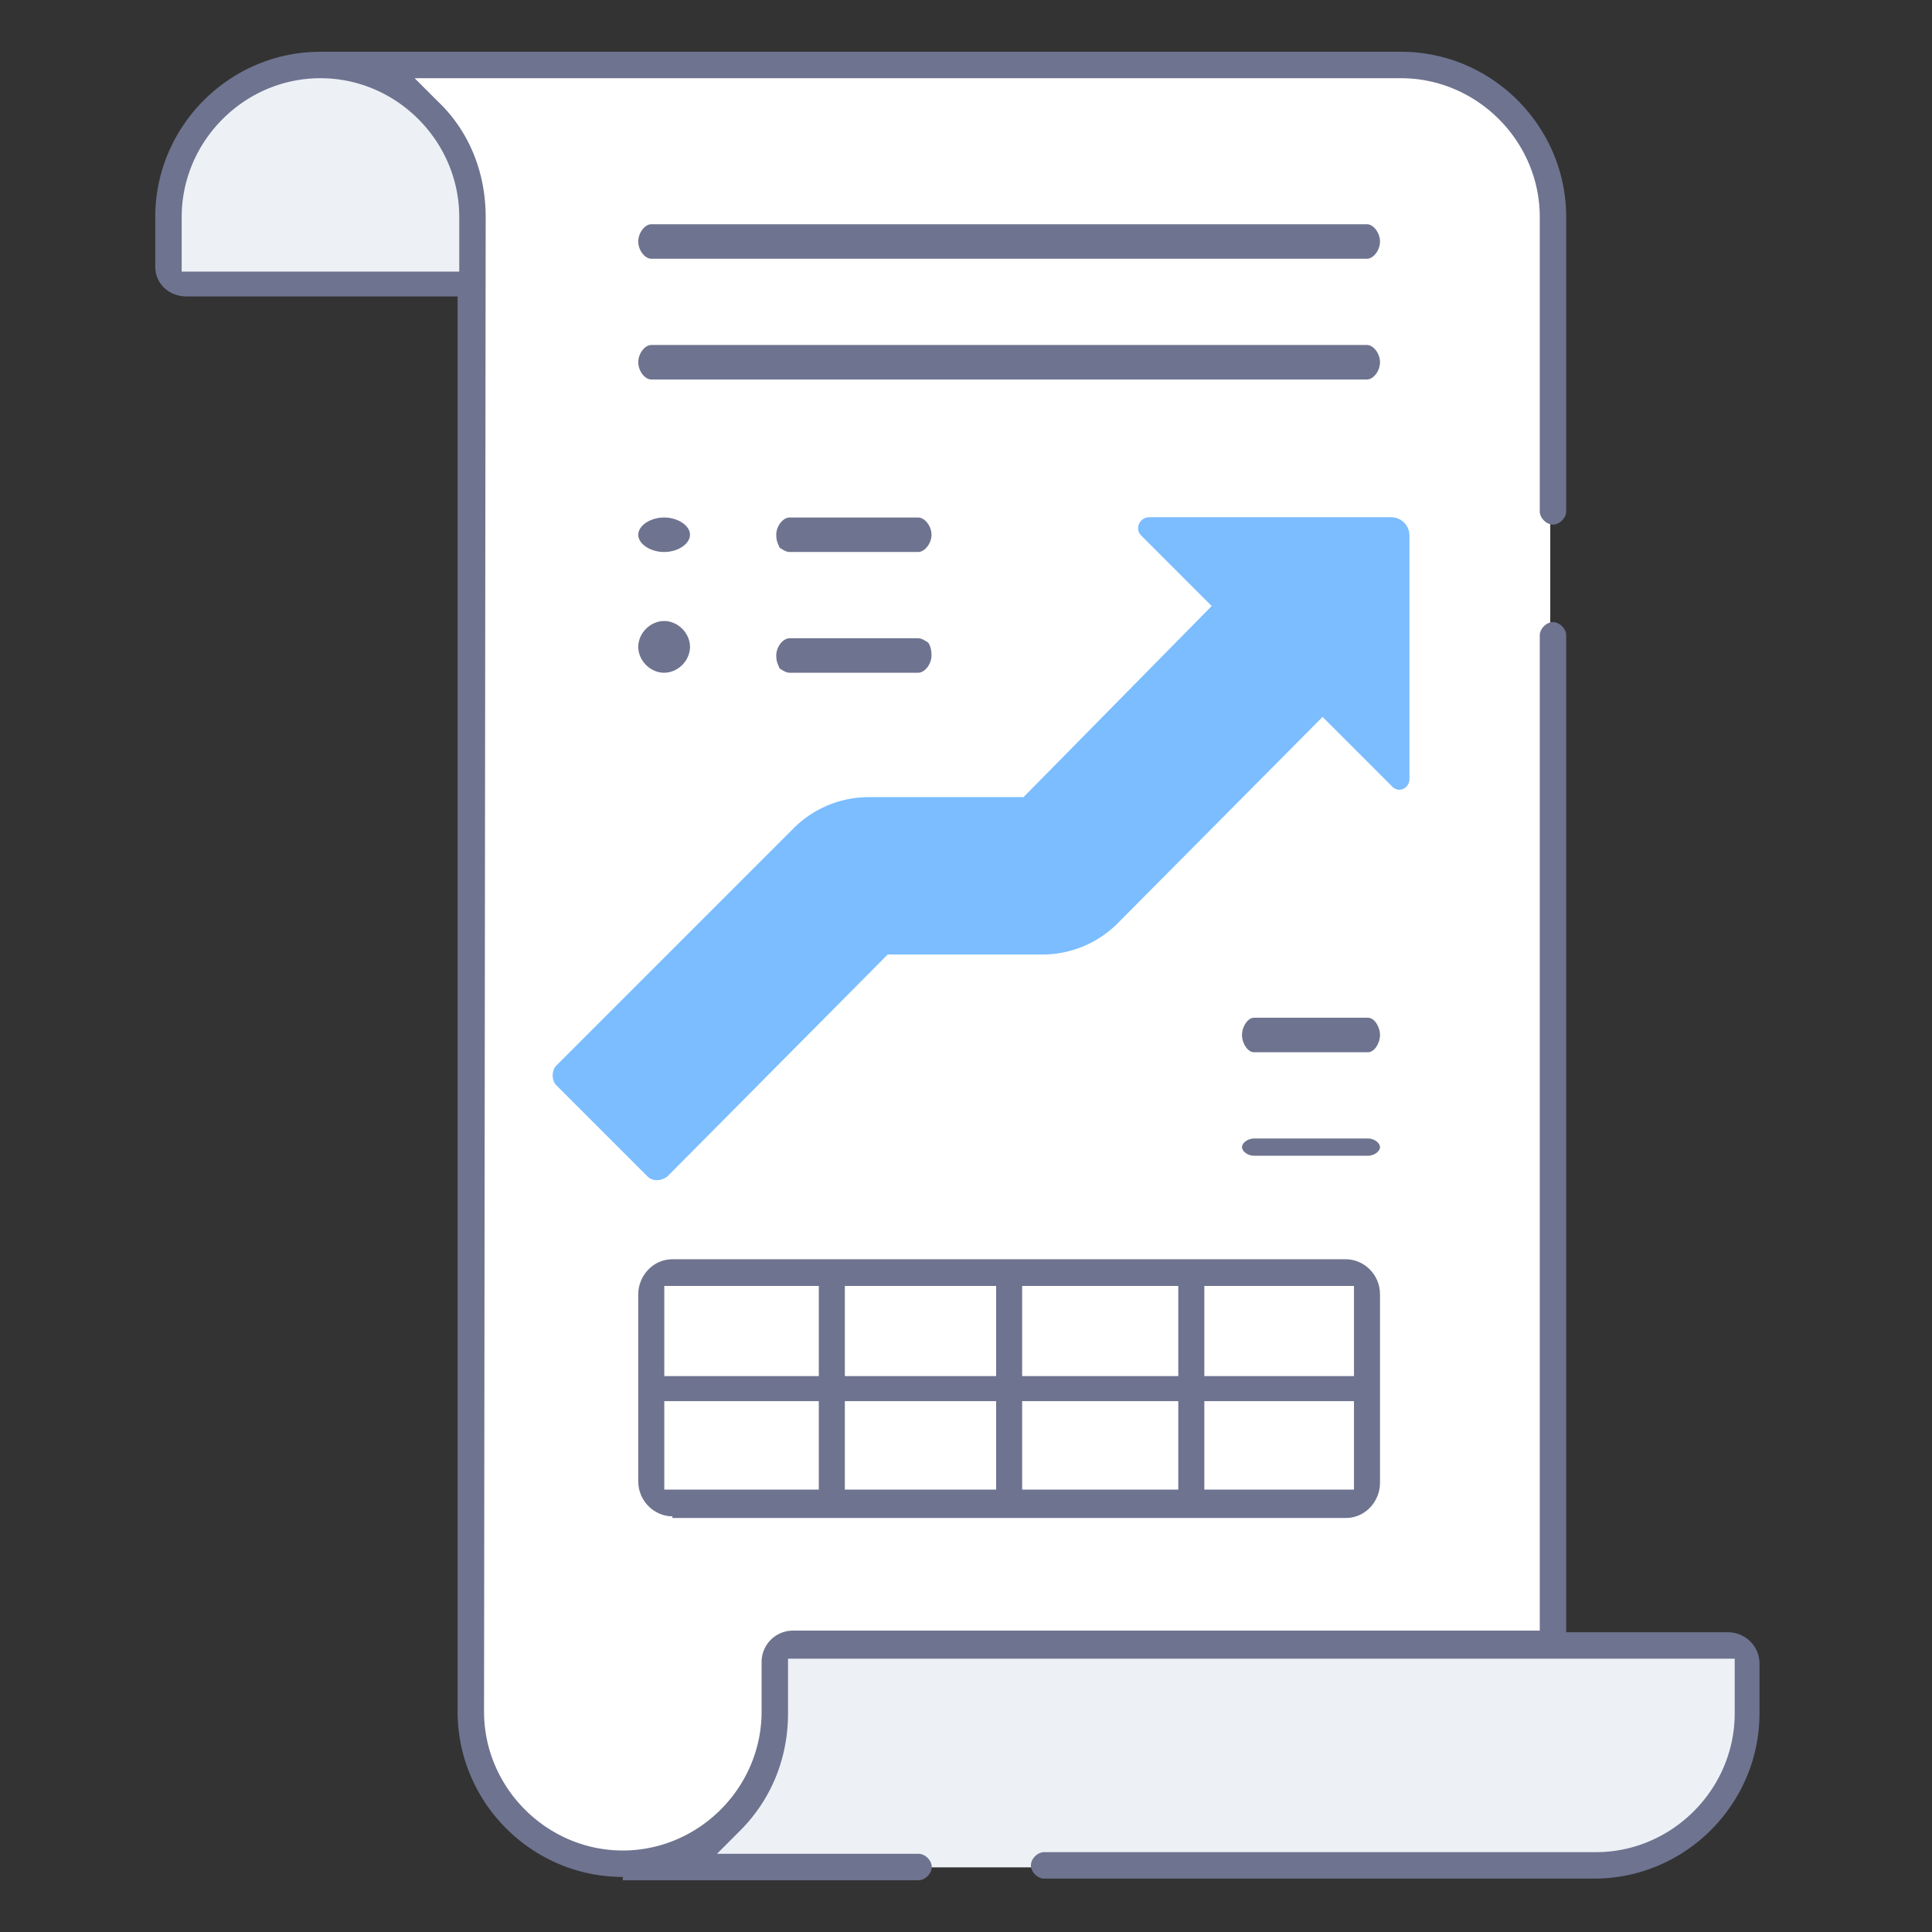 <svg width="112" height="112" fill="none" xmlns="http://www.w3.org/2000/svg"><rect width="100%" height="100%" fill="#333333" stroke="none"/><path d="M81.034 3.768h-62.8l8.739 12.771v82.87a8.811 8.811 0 0 0 8.834 8.834h54.061v-95.64a8.811 8.811 0 0 0-8.834-8.835z" fill="#fff"/><path d="M81.035 3.768H73.45a8.811 8.811 0 0 1 8.835 8.834v95.641h7.585v-95.64a8.811 8.811 0 0 0-8.834-8.835z" fill="#fff"/><path d="M44.643 96.528v2.88a8.811 8.811 0 0 1-8.834 8.835H92.27a8.81 8.81 0 0 0 8.834-8.834v-2.881c0-.576-.48-1.056-1.056-1.056h-54.35c-.576 0-1.056.48-1.056 1.056z" fill="#EDF1F6"/><path d="M100.147 95.472h-5.09v2.88a4.098 4.098 0 0 1-4.129 4.129H44.164c-1.248 3.361-4.513 5.762-8.258 5.762h56.462a8.811 8.811 0 0 0 8.835-8.834v-2.881c-.096-.576-.48-1.056-1.056-1.056zM27.07 16.54H10.46c-.577 0-1.057-.48-1.057-1.057v-2.88a8.811 8.811 0 0 1 8.835-8.835 8.811 8.811 0 0 1 8.834 8.834v3.937z" fill="#EDF1F6"/><path d="M18.237 3.768a8.317 8.317 0 0 0-3.073.576c3.36 1.249 5.761 4.513 5.761 8.258v3.937h6.146v-3.937a8.811 8.811 0 0 0-8.834-8.834z" fill="#EDF1F6"/><path d="m37.536 68.2-5.28-5.28c-.289-.289-.289-.865 0-1.153l13.73-13.731a6.165 6.165 0 0 1 4.418-1.825h8.93l12.291-12.483 6.434 6.434-13.252 13.347a6.165 6.165 0 0 1-4.417 1.825h-8.93L38.689 68.2c-.384.288-.864.288-1.153 0z" fill="#7BBDFF"/><path d="M66.632 29.983h14.02c.575 0 1.055.48 1.055 1.056v14.116c0 .576-.672.864-1.056.384l-14.5-14.5c-.384-.384-.096-1.056.48-1.056z" fill="#7BBDFF"/><path d="M36.105 108.808c-5.268 0-9.578-4.313-9.578-9.584v-82.04H10.82c-1.054 0-1.82-.766-1.82-1.725v-2.875C9 7.313 13.31 3 18.578 3h62.638c5.268 0 9.578 4.313 9.578 9.584v17.06c0 .383-.383.767-.766.767s-.766-.384-.766-.767v-17.06c0-4.409-3.64-8.05-8.046-8.05H24.037l1.341 1.341c1.82 1.725 2.777 4.121 2.777 6.71l-.095 86.64c0 4.408 3.64 8.05 8.045 8.05 4.406 0 8.045-3.642 8.045-8.05v-2.876a1.82 1.82 0 0 1 1.82-1.821h43.292V36.832c0-.383.383-.767.766-.767s.766.384.766.767v57.792h9.386c.958 0 1.82.767 1.82 1.82v2.876c0 5.271-4.31 9.584-9.578 9.584H60.528c-.383 0-.766-.383-.766-.767 0-.383.383-.766.766-.766h31.99c4.406 0 8.045-3.642 8.045-8.05v-3.164h-54.88v3.163c0 2.588-.958 4.984-2.778 6.805l-1.34 1.342h11.684c.383 0 .766.383.766.766 0 .384-.383.767-.766.767H36.105v-.192zM18.578 4.533c-4.406 0-8.046 3.642-8.046 8.051v3.163h16.091v-3.163c0-4.409-3.64-8.05-8.045-8.05z" fill="#6E738F"/><path d="M37.754 15c-.377 0-.754-.5-.754-1s.377-1 .754-1h41.492c.377 0 .754.5.754 1s-.377 1-.754 1H37.754zM37.754 22c-.377 0-.754-.5-.754-1s.377-1 .754-1h41.492c.377 0 .754.5.754 1s-.377 1-.754 1H37.754zM38.5 32c-.8 0-1.5-.467-1.5-1 0-.533.7-1 1.5-1s1.5.467 1.5 1c0 .533-.7 1-1.5 1zM45.774 32c-.193 0-.387-.125-.58-.25-.097-.25-.194-.375-.194-.75 0-.5.387-1 .774-1h7.452c.387 0 .774.5.774 1s-.387 1-.774 1h-7.452zM38.5 39c-.8 0-1.5-.7-1.5-1.5s.7-1.5 1.5-1.5 1.5.7 1.5 1.5-.7 1.5-1.5 1.5zM45.774 39c-.193 0-.387-.125-.58-.25-.097-.25-.194-.375-.194-.75 0-.5.387-1 .774-1h7.452c.193 0 .387.125.58.25.097.125.194.375.194.75 0 .5-.387 1-.774 1h-7.452zM38.98 87.903c-1.037 0-1.98-.87-1.98-2.032V75.032c0-1.064.849-2.032 1.98-2.032h39.04c1.037 0 1.98.871 1.98 2.032v10.936C80 87.032 79.151 88 78.02 88H38.98v-.097zm30.836-1.548h8.675v-5.13h-8.675v5.13zm-10.562 0h9.053v-5.13h-9.053v5.13zm-10.278 0h8.77v-5.13h-8.77v5.13zm-10.467 0h8.958v-5.13H38.51v5.13zm31.307-6.58h8.675v-5.227h-8.675v5.226zm-10.562 0h9.053v-5.227h-9.053v5.226zm-10.278 0h8.77v-5.227h-8.77v5.226zm-10.467 0h8.958v-5.227H38.51v5.226zM72.688 61c-.344 0-.688-.5-.688-1s.344-1 .688-1h6.624c.344 0 .688.5.688 1s-.344 1-.688 1h-6.624zM72.688 67c-.344 0-.688-.25-.688-.5s.344-.5.688-.5h6.624c.344 0 .688.25.688.5s-.344.5-.688.5h-6.624z" fill="#6E738F"/></svg>